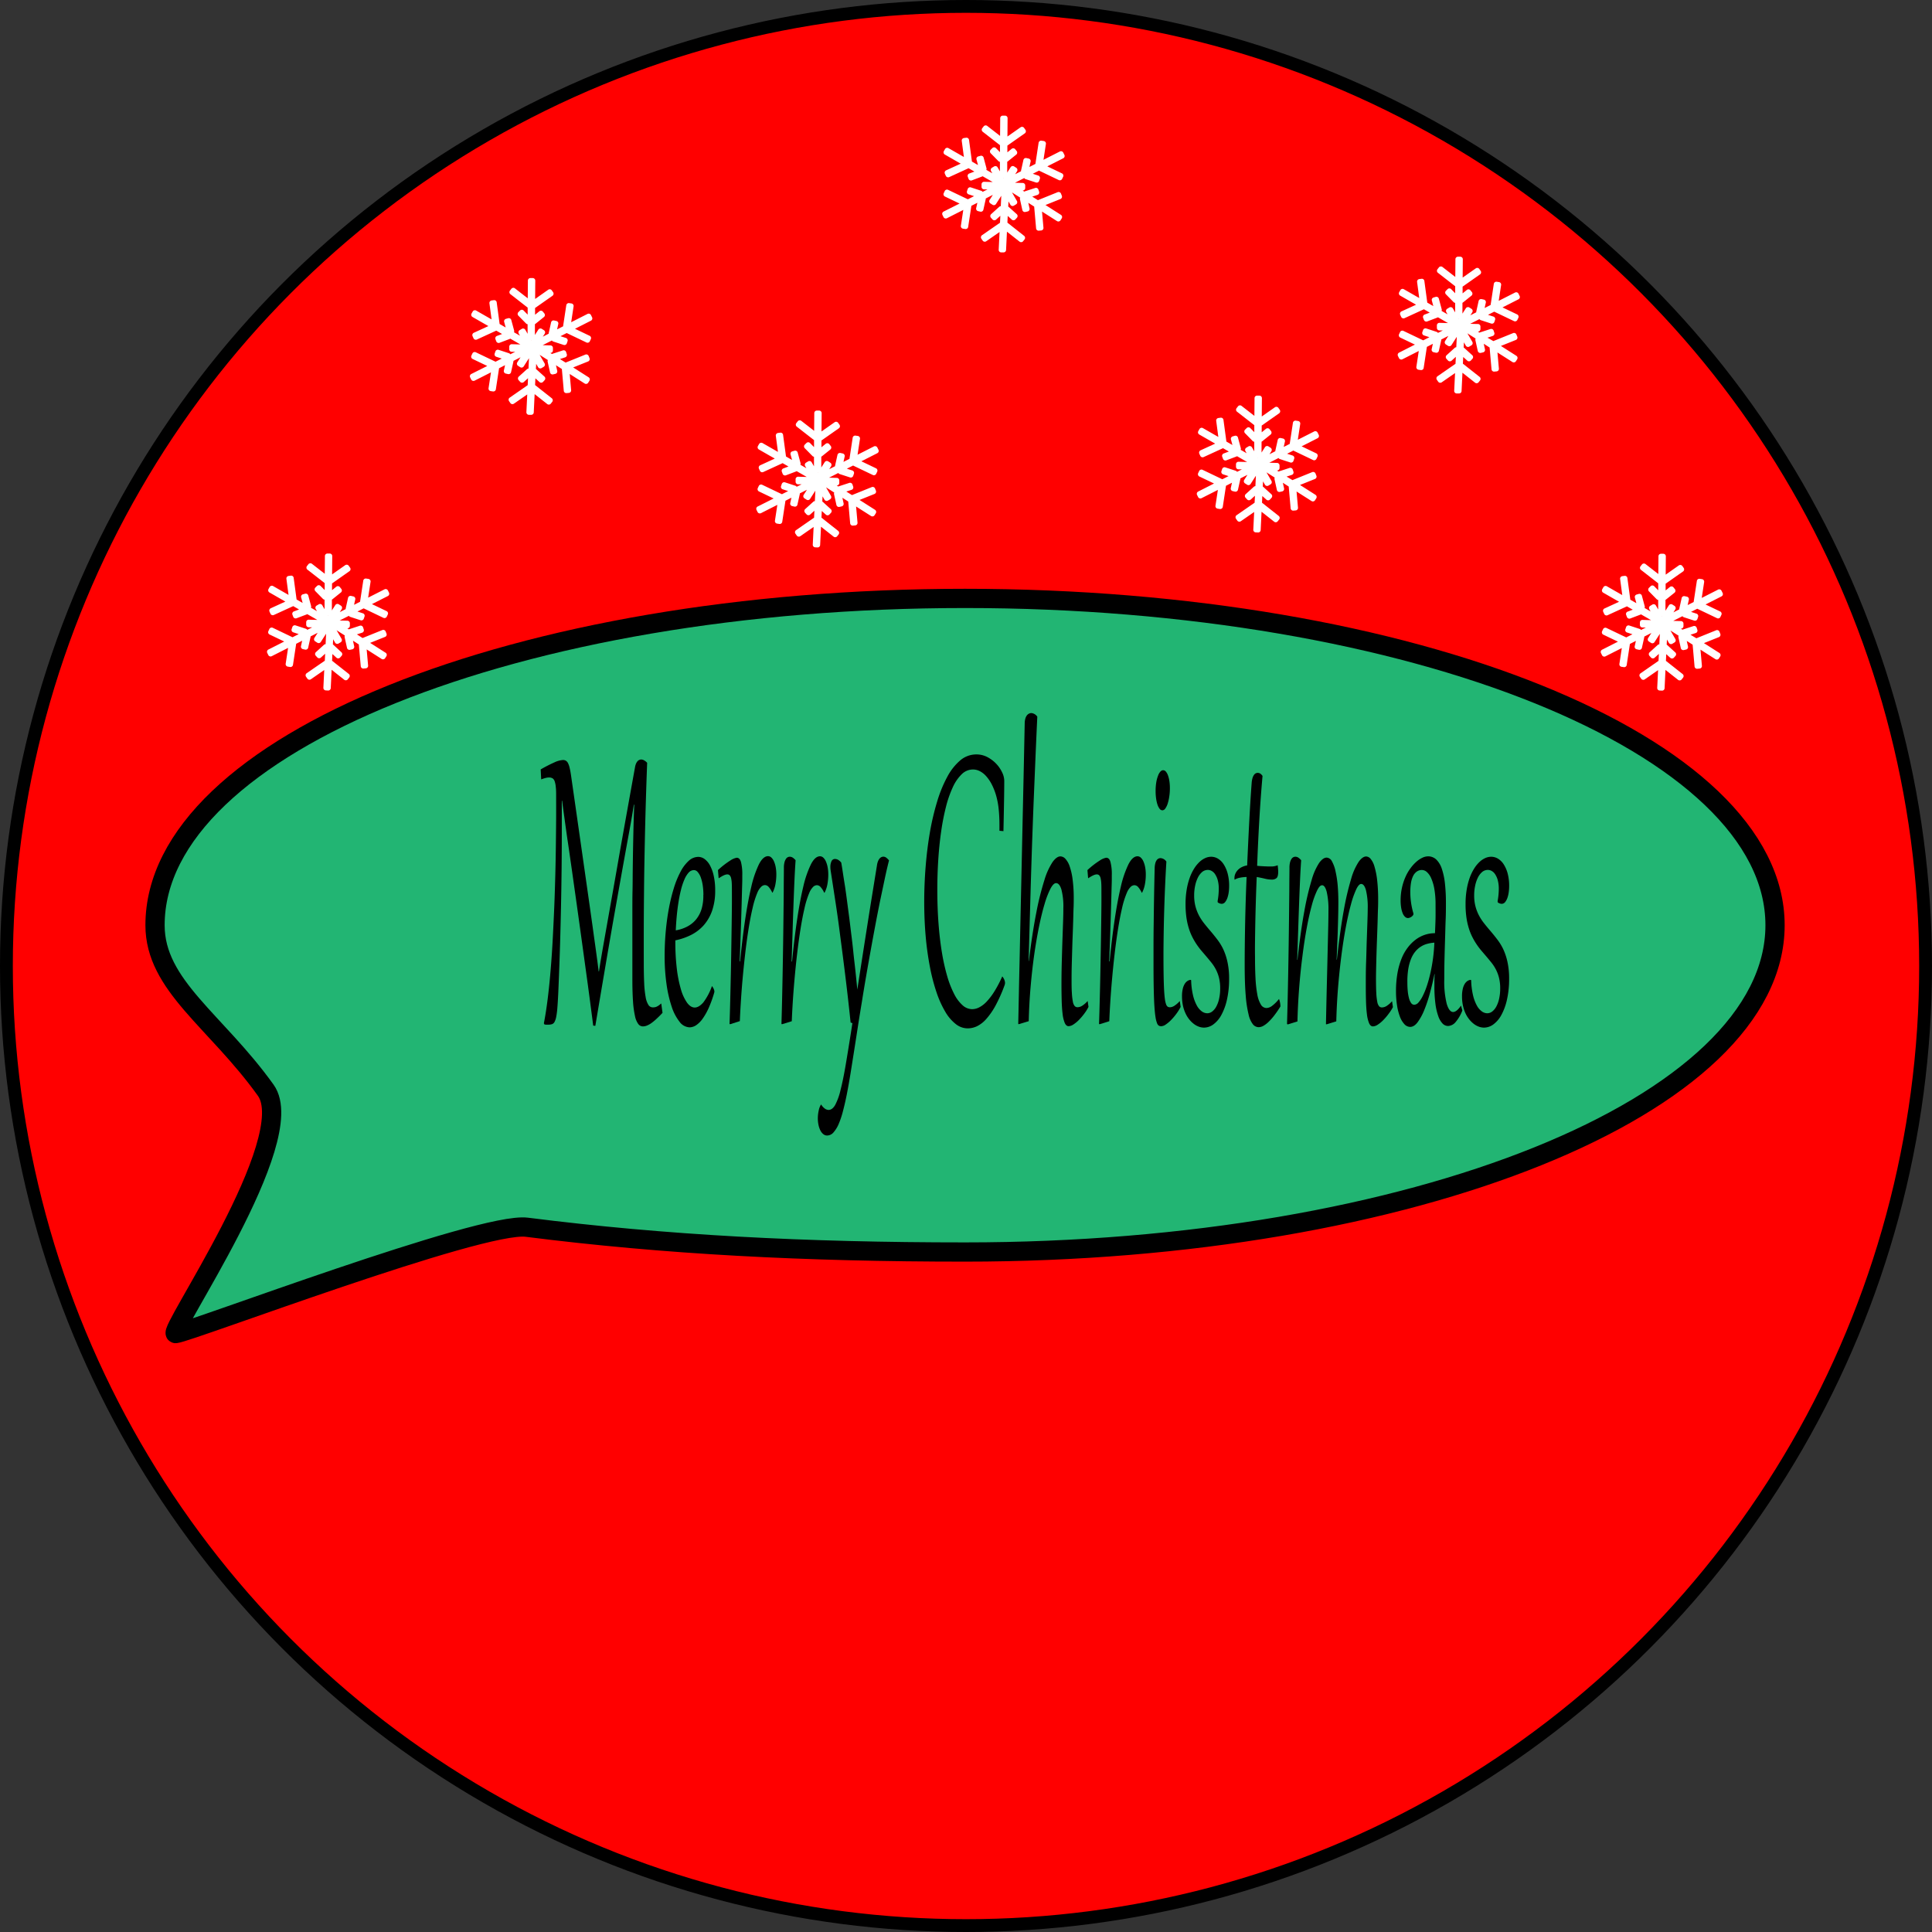 <svg id="Слой_1" data-name="Слой 1" xmlns="http://www.w3.org/2000/svg" viewBox="0 0 904 904"><rect x="0" y="0" width="904" height="904" fill="#333333" stroke="none"/><defs><style>.cls-1{fill:red;stroke-width:6px;}.cls-1,.cls-2{stroke:#000;stroke-miterlimit:10;}.cls-2{fill:#22b573;stroke-width:9px;}.cls-3{fill:#fff;}</style></defs><circle class="cls-1" cx="452" cy="452" r="449"/><path class="cls-2" d="M1288.56,491.92c0,84.45-169.69,152.91-379,152.91-74.86,0-140.35-3.38-205.09-11.6-21.38-2.71-157.3,49-164.27,49.77-4.78.49,58.66-90.79,42.15-113.86-23.27-32.51-51.81-49-51.81-77.22,0-84.45,169.69-152.92,379-152.92S1288.56,407.47,1288.56,491.92Z" transform="translate(-458 -59)"/><path d="M768,532.91c-1,1.1-2,2.05-2.84,2.84a24,24,0,0,1-2.42,2,10.41,10.41,0,0,1-2.08,1.14,5.18,5.18,0,0,1-1.87.37,2.72,2.72,0,0,1-2.15-1.14,9.58,9.58,0,0,1-1.53-3.74,44.56,44.56,0,0,1-.92-6.85c-.2-2.83-.3-6.34-.3-10.51v-4.67c0-2.2,0-4.74,0-7.62s0-5.95,0-9.18,0-6.54,0-9.9,0-6.61.07-9.75.06-6.06.09-8.78.06-5,.09-7q.1-6.21.24-12.39t.38-12.13l-.17-.16c-.25,1.59-.54,3.41-.88,5.44s-.78,4.49-1.31,7.35q-1.89,10.31-3.86,21.34t-4,22.54q-2,11.49-4,23.3T736.56,539l-1-.11q-.45-3.61-1.1-8.52c-.42-3.27-.9-6.81-1.41-10.62l-1.65-12c-.58-4.22-1.17-8.51-1.77-12.84s-1.2-8.66-1.81-13-1.2-8.48-1.76-12.48-1.11-7.75-1.61-11.28-1-6.66-1.37-9.42c-.46-3.22-.85-6.07-1.19-8.54s-.63-4.68-.87-6.59l-.15.16c0,1.06,0,2.12,0,3.16s0,2.17,0,3.37V449q0,8.44-.1,17.23t-.28,17.3q-.18,8.52-.41,16.48t-.5,14.71q-.21,5.57-.39,9.47c-.13,2.6-.26,4.79-.41,6.56a34.36,34.36,0,0,1-.55,4.17,7.76,7.76,0,0,1-.8,2.31,2.14,2.14,0,0,1-1.19,1,5.76,5.76,0,0,1-1.66.22h-.64l-.48,0-.68-.08-.3-.53q1-5.15,1.79-11.49t1.37-13.46q.6-7.11,1-14.73t.72-15.21c.2-5.06.35-10,.48-15s.21-9.59.26-14,.1-8.51.12-12.26,0-7,0-9.83c0-1.8,0-3.29-.15-4.45a11.29,11.29,0,0,0-.52-2.79,2.65,2.65,0,0,0-1-1.43,3.18,3.18,0,0,0-1.69-.4,6.55,6.55,0,0,0-1.63.24,19.8,19.8,0,0,0-2,.66l-.24-4.67a69.09,69.09,0,0,1,6.47-3.32,11.12,11.12,0,0,1,4-1.09,2.52,2.52,0,0,1,1.34.35,2.84,2.84,0,0,1,1,1.17,9.53,9.53,0,0,1,.74,2.17c.22.9.43,2,.63,3.37q1.13,7.86,2.4,16.72t2.59,18.11q1.32,9.23,2.64,18.49t2.55,18q.47,3.45.87,6.29t.73,5.26c.22,1.61.42,3.15.62,4.62s.37,2.93.55,4.38h.15c.22-1.52.46-3,.7-4.49l.78-4.56c.27-1.58.57-3.27.89-5.07l1.08-6.11q1.51-8.49,3.13-17.62T748.13,457q1.7-9.56,3.46-19.37t3.55-19.7a7.16,7.16,0,0,1,.52-1.75,4.39,4.39,0,0,1,.73-1.09,2.31,2.31,0,0,1,.83-.55,2.23,2.23,0,0,1,.8-.16,3,3,0,0,1,1.36.39,5.69,5.69,0,0,1,1.43,1.15q-.33,8.7-.57,16.66t-.42,15.51q-.17,7.53-.3,14.88t-.19,14.84q-.08,7.49-.1,15.29t0,16.3q0,5.63.19,9.6a47,47,0,0,0,.68,6.51,9.77,9.77,0,0,0,1.3,3.69,2.4,2.4,0,0,0,2,1.16,6.17,6.17,0,0,0,.87-.05,3,3,0,0,0,.87-.24,5.63,5.63,0,0,0,1-.55q.55-.37,1.26-1Z" transform="translate(-458 -59)"/><path d="M791.13,520.38a5.27,5.27,0,0,1,.33.46,4.78,4.78,0,0,1,.38.63,6.51,6.51,0,0,1,.3.75,2.35,2.35,0,0,1,.13.77,1.23,1.23,0,0,1-.07.42,54,54,0,0,1-2.58,7.19,29.5,29.5,0,0,1-2.88,5.1,11.9,11.9,0,0,1-3,3,5.71,5.71,0,0,1-3.05,1,6.12,6.12,0,0,1-4.72-2.6,22.61,22.61,0,0,1-3.7-7.12,58.22,58.22,0,0,1-2.41-10.59,92,92,0,0,1-.87-13c0-3.79.16-7.57.5-11.36s.82-7.4,1.46-10.83a86.76,86.76,0,0,1,2.33-9.58,44.11,44.11,0,0,1,3.13-7.7,18.26,18.26,0,0,1,3.84-5.12,6.68,6.68,0,0,1,4.5-1.86,5.08,5.08,0,0,1,3,1.06,9.12,9.12,0,0,1,2.52,3.06A18.7,18.7,0,0,1,792,469a30.88,30.88,0,0,1,.64,6.63,28.39,28.39,0,0,1-1.42,9.45,20.59,20.59,0,0,1-3.94,6.85,20,20,0,0,1-5.92,4.54A30,30,0,0,1,774,499v.9a102.45,102.45,0,0,0,.7,12.43,58.78,58.78,0,0,0,1.92,9.63,20.94,20.94,0,0,0,2.88,6.24c1.1,1.48,2.29,2.23,3.57,2.23s2.61-.79,4-2.36A28,28,0,0,0,791.13,520.38Zm-4-42.62a29.85,29.85,0,0,0-.33-4.57,19.1,19.1,0,0,0-.92-3.69,7.89,7.89,0,0,0-1.41-2.46,2.34,2.34,0,0,0-1.76-.91,3.4,3.4,0,0,0-2.53,1.22,11.52,11.52,0,0,0-2,3.32,29.9,29.9,0,0,0-1.59,4.89c-.46,1.85-.85,3.83-1.17,5.91s-.59,4.23-.79,6.43-.34,4.33-.43,6.42a17.72,17.72,0,0,0,5.47-1.83,13.45,13.45,0,0,0,4.08-3.34,14.38,14.38,0,0,0,2.54-4.89A21.84,21.84,0,0,0,787.09,477.76Z" transform="translate(-458 -59)"/><path d="M799.7,538.22l-.34-.05c.11-3.36.22-7,.32-11s.19-8,.28-12.08.16-8.14.22-12.15.12-7.77.17-11.26.09-6.61.11-9.37,0-4.93,0-6.53c0-1.3,0-2.44-.06-3.39a13,13,0,0,0-.29-2.39,3,3,0,0,0-.66-1.41,1.51,1.51,0,0,0-1.15-.45,2.91,2.91,0,0,0-.76.11,5.53,5.53,0,0,0-.86.32,11,11,0,0,0-1.06.55l-1.36.83-.32-3.83a40,40,0,0,1,5.77-4.48,8,8,0,0,1,3-1.3c.94,0,1.62.68,2,2a23,23,0,0,1,.61,6.08c0,.25,0,1,0,2.18s-.07,2.76-.12,4.69-.11,4.17-.18,6.72-.16,5.28-.25,8.2-.2,6-.31,9.13-.24,6.33-.37,9.48l.22.05q1-10.41,2.33-19.4t2.92-15.64a49.5,49.5,0,0,1,3.56-10.43q1.95-3.79,4.26-3.79a2.25,2.25,0,0,1,1.53.63,5.31,5.31,0,0,1,1.22,1.78,11.89,11.89,0,0,1,.82,2.71,18.22,18.22,0,0,1,.3,3.42,24.52,24.52,0,0,1-.42,4.6,14,14,0,0,1-1.32,3.9h-.17a10.35,10.35,0,0,0-1.71-2.68,2.38,2.38,0,0,0-1.71-.83,2.62,2.62,0,0,0-1.86.91,8.27,8.27,0,0,0-1.66,2.6,42.09,42.09,0,0,0-2.27,7.3c-.71,3-1.35,6.38-1.93,10.06s-1.1,7.54-1.56,11.59-.87,8-1.21,11.84-.6,7.45-.81,10.83-.36,6.22-.44,8.52Z" transform="translate(-458 -59)"/><path d="M824,538.22l-.35-.05q.15-5,.29-11.07t.26-12.5q.12-6.48.22-13.19t.17-13.14q.08-6.42.13-12.34c0-3.95.06-7.57.07-10.86a9.82,9.82,0,0,1,.28-2.6,5.15,5.15,0,0,1,.69-1.59,2.18,2.18,0,0,1,.88-.8,2.12,2.12,0,0,1,.86-.21,2.61,2.61,0,0,1,1.48.45,6.48,6.48,0,0,1,1.29,1.2q-.3,4.14-.54,9.52c-.16,3.6-.31,7.44-.46,11.55s-.3,8.39-.43,12.85-.28,8.93-.44,13.43l.21.05q1-10.41,2.33-19.4t2.92-15.64a48.87,48.87,0,0,1,3.57-10.43c1.29-2.53,2.72-3.79,4.26-3.79a2.27,2.27,0,0,1,1.53.63,5.31,5.31,0,0,1,1.22,1.78,12.42,12.42,0,0,1,.82,2.71,18.22,18.22,0,0,1,.3,3.42,24.52,24.52,0,0,1-.42,4.6,14,14,0,0,1-1.32,3.9h-.17a10.62,10.62,0,0,0-1.71-2.68,2.4,2.4,0,0,0-1.71-.83,2.64,2.64,0,0,0-1.87.91,8.45,8.45,0,0,0-1.65,2.6,41.15,41.15,0,0,0-2.28,7.3c-.7,3-1.34,6.38-1.92,10.06s-1.1,7.54-1.57,11.59-.86,8-1.2,11.84-.61,7.45-.82,10.83-.35,6.22-.44,8.52Z" transform="translate(-458 -59)"/><path d="M851.63,462.63q.35,2,.78,4.86t1,6.34q.5,3.45,1,7.27t1,7.59l.9,7.36c.35,2.77.7,5.68,1,8.7s.69,6,1,9,.6,5.76.83,8.3q1.08-6.95,2.23-14.36t2.33-14.89q1.17-7.49,2.36-14.83t2.3-14.2a8,8,0,0,1,.52-1.91,4.49,4.49,0,0,1,.74-1.2,2.49,2.49,0,0,1,.85-.63,2.17,2.17,0,0,1,.87-.19,2.32,2.32,0,0,1,1.38.5,7.81,7.81,0,0,1,1.26,1.25q-1,3.87-2,8.63t-2.14,10.14q-1.1,5.39-2.2,11.22t-2.2,11.92q-1.1,6.08-2.16,12.21t-2,12.08q-1,6-1.91,11.86c-.61,3.91-1.19,7.7-1.77,11.36s-1.13,7.18-1.68,10.56-1.11,6.54-1.69,9.48q-.81,4.08-1.74,7.62a41.36,41.36,0,0,1-2,6.1,14.57,14.57,0,0,1-2.46,4.06,4,4,0,0,1-3,1.49,2.81,2.81,0,0,1-1.82-.66,5.34,5.34,0,0,1-1.38-1.78,10.56,10.56,0,0,1-.86-2.58,15.1,15.1,0,0,1-.3-3.05,16.75,16.75,0,0,1,.42-3.64,7.91,7.91,0,0,1,1.11-2.84,6.53,6.53,0,0,0,1.82,2,3.19,3.19,0,0,0,1.65.58c1.18,0,2.22-.78,3.12-2.33A29.11,29.11,0,0,0,851.3,569q1.22-4.73,2.42-11.81t2.7-16.65l.42-2.81-.83-.27q-1.1-10.6-2.32-20.57T851.15,497q-1-8-2.15-15.5t-2.21-14.38c-.1-.6-.16-1.08-.2-1.43a8.58,8.58,0,0,1-.05-1,6.3,6.3,0,0,1,.5-2.65,1.76,1.76,0,0,1,1.73-1.12,3.16,3.16,0,0,1,1.26.32A5.12,5.12,0,0,1,851.63,462.63Z" transform="translate(-458 -59)"/><path d="M914.83,412a10.94,10.94,0,0,1,5.21,1.27,16,16,0,0,1,4.13,3.13,15.24,15.24,0,0,1,2.73,4,9.21,9.21,0,0,1,1,3.87q0,3.66-.1,9.5t-.28,14.12l-1.87-.16c0-.49,0-1,0-1.4s0-.91,0-1.41q0-3.66-.33-7a37.44,37.44,0,0,0-1.13-6.34,29.08,29.08,0,0,0-2.05-5.37,18.29,18.29,0,0,0-2.61-3.92,10.23,10.23,0,0,0-3-2.42,7.08,7.08,0,0,0-3.28-.82,7.47,7.47,0,0,0-5.23,2.2,19.85,19.85,0,0,0-4.2,6.11,51.74,51.74,0,0,0-3.21,9.23,108.11,108.11,0,0,0-2.25,11.6q-.9,6.27-1.34,13.17t-.44,14q0,8.32.56,15.71t1.59,13.59a94.73,94.73,0,0,0,2.49,11.15,46.28,46.28,0,0,0,3.28,8.36,17.8,17.8,0,0,0,3.93,5.23,6.78,6.78,0,0,0,4.45,1.8,7.33,7.33,0,0,0,3.36-.88,12.94,12.94,0,0,0,3.52-2.76,30.78,30.78,0,0,0,3.59-4.77,56.32,56.32,0,0,0,3.62-6.93c.12.14.25.32.4.53a5.33,5.33,0,0,1,.75,1.59,3.54,3.54,0,0,1,.14,1,3.66,3.66,0,0,1-.17.9,70.44,70.44,0,0,1-4.25,9.61,33.69,33.69,0,0,1-4.32,6.26,14.19,14.19,0,0,1-4.37,3.43,10.24,10.24,0,0,1-4.39,1,9,9,0,0,1-5.53-2,20.16,20.16,0,0,1-4.89-5.71,47.1,47.1,0,0,1-4.08-9,88.17,88.17,0,0,1-3.11-11.87,141.41,141.41,0,0,1-2-14.3q-.69-7.72-.7-16.33,0-8.28.68-16.64t2-16A118.84,118.84,0,0,1,896.52,434a60.25,60.25,0,0,1,4.74-11.55,26.13,26.13,0,0,1,6.09-7.7A11.58,11.58,0,0,1,914.83,412Z" transform="translate(-458 -59)"/><path d="M939.42,508.65q1.65-13.42,3.51-22.77a131.72,131.72,0,0,1,3.78-15.15,31.88,31.88,0,0,1,3.83-8.42q1.9-2.6,3.65-2.6a3.26,3.26,0,0,1,2.32,1.14,9.82,9.82,0,0,1,2,3.53,30.29,30.29,0,0,1,1.38,6.16,66.6,66.6,0,0,1,.52,9c0,1.07,0,2.51-.08,4.33s-.11,3.86-.18,6.1-.15,4.61-.25,7.09-.17,4.92-.24,7.33-.14,4.69-.19,6.84-.07,4-.07,5.58c0,2.76,0,5,.14,6.74a28,28,0,0,0,.46,4.11,4.3,4.3,0,0,0,.86,2.07,1.72,1.72,0,0,0,1.31.56,4.27,4.27,0,0,0,2.32-.77,12,12,0,0,0,2.43-2.15l.4,2.76a20.46,20.46,0,0,1-1.95,3.13,27.76,27.76,0,0,1-2.48,2.92,14.81,14.81,0,0,1-2.59,2.15,4.4,4.4,0,0,1-2.28.83c-.77,0-1.38-.52-1.82-1.54a15.59,15.59,0,0,1-1-4.2q-.33-2.66-.43-6.21c-.06-2.37-.1-4.92-.1-7.64q0-4.94.14-10.19t.3-10.09q.17-4.83.31-8.84t.13-6.45a31.48,31.48,0,0,0-.92-8.84q-.92-2.94-2.49-2.94c-.82,0-1.69.87-2.61,2.6a40.46,40.46,0,0,0-2.75,7.14q-1.37,4.53-2.63,10.72t-2.28,13.38q-1,7.19-1.67,15.05t-.84,15.71l-4.57,1.38-.35-.05q.14-6.27.29-13.83t.35-16.06q.18-8.49.38-17.7t.41-18.77q.21-9.56.42-19.27t.42-19.19q.21-9.47.4-18.55t.36-17.36a8.66,8.66,0,0,1,.3-2.2,4.7,4.7,0,0,1,.72-1.49,3,3,0,0,1,1-.82,2.62,2.62,0,0,1,1.16-.26,3.82,3.82,0,0,1,2.71,1.69q-.5,10.83-.88,19.88t-.7,16.78q-.32,7.73-.56,14.41c-.16,4.46-.32,8.73-.45,12.82s-.26,8.08-.38,12-.23,7.85-.34,11.86-.23,8.2-.35,12.53-.26,9-.4,14Z" transform="translate(-458 -59)"/><path d="M972.6,538.22l-.35-.05c.12-3.36.22-7,.32-11s.2-8,.28-12.08.16-8.14.23-12.15.12-7.77.17-11.26.09-6.61.11-9.37,0-4.93,0-6.53c0-1.3,0-2.44-.06-3.39A13.92,13.92,0,0,0,973,470a3,3,0,0,0-.66-1.41,1.53,1.53,0,0,0-1.16-.45,2.9,2.9,0,0,0-.75.11,5.18,5.18,0,0,0-.86.32,11,11,0,0,0-1.06.55c-.4.23-.85.51-1.37.83l-.32-3.83a40,40,0,0,1,5.78-4.48,7.93,7.93,0,0,1,3-1.3c1,0,1.63.68,2,2a22.48,22.48,0,0,1,.62,6.08c0,.25,0,1,0,2.18s-.07,2.76-.12,4.69-.11,4.17-.18,6.72-.15,5.28-.25,8.2-.19,6-.31,9.13-.23,6.33-.36,9.48l.21.05q1-10.41,2.33-19.4t2.92-15.64A48.87,48.87,0,0,1,986,463.45c1.29-2.53,2.72-3.79,4.26-3.79a2.27,2.27,0,0,1,1.53.63,5.31,5.31,0,0,1,1.22,1.78,12.42,12.42,0,0,1,.82,2.71,18.22,18.22,0,0,1,.3,3.42,24.52,24.52,0,0,1-.42,4.6,14,14,0,0,1-1.32,3.9h-.17a10.62,10.62,0,0,0-1.71-2.68,2.4,2.4,0,0,0-1.71-.83,2.64,2.64,0,0,0-1.87.91,8.45,8.45,0,0,0-1.65,2.6A41.15,41.15,0,0,0,983,484c-.7,3-1.34,6.38-1.92,10.06s-1.1,7.54-1.57,11.59-.86,8-1.2,11.84-.61,7.45-.82,10.83-.35,6.22-.44,8.52Z" transform="translate(-458 -59)"/><path d="M1003.76,462.15c-.25,4-.45,8.08-.63,12.13s-.31,8-.42,11.76-.18,7.37-.23,10.75-.08,6.43-.08,9.16q0,5.52.07,9.47t.21,6.66c.1,1.81.23,3.25.38,4.33a11.38,11.38,0,0,0,.56,2.49,2.23,2.23,0,0,0,.77,1.15,2,2,0,0,0,1,.26,4.07,4.07,0,0,0,2.22-.77,11.91,11.91,0,0,0,2.42-2.15l.4,2.76a21.17,21.17,0,0,1-1.94,3.13,26.49,26.49,0,0,1-2.46,2.92,15.71,15.71,0,0,1-2.52,2.15,4.07,4.07,0,0,1-2.14.83,2.45,2.45,0,0,1-1.09-.24,2.18,2.18,0,0,1-.89-1.2,12.64,12.64,0,0,1-.71-2.81c-.21-1.24-.38-2.92-.52-5s-.24-4.78-.31-8-.11-7-.11-11.57q0-4,0-9t.09-10.77q.06-5.76.17-12.16t.28-13.19a9.9,9.9,0,0,1,.32-2.41,4.39,4.39,0,0,1,.69-1.44,2.29,2.29,0,0,1,.87-.69,2.36,2.36,0,0,1,.85-.18A3.53,3.53,0,0,1,1003.76,462.15Zm-1.87-24a1.66,1.66,0,0,1-1.33-.77,6.79,6.79,0,0,1-1-2,16,16,0,0,1-.62-2.86,24.15,24.15,0,0,1-.22-3.32,25,25,0,0,1,.32-4.22,15.5,15.5,0,0,1,.84-3.08A5.5,5.5,0,0,1,1001,420a1.76,1.76,0,0,1,1.22-.61,1.7,1.7,0,0,1,1.31.66,5.81,5.81,0,0,1,1,1.83,14.15,14.15,0,0,1,.65,2.69,22.09,22.09,0,0,1,.22,3.26,25.24,25.24,0,0,1-.26,3.69,20.73,20.73,0,0,1-.72,3.32,8.32,8.32,0,0,1-1.11,2.39A1.83,1.83,0,0,1,1001.89,438.16Z" transform="translate(-458 -59)"/><path d="M1015.35,517.68a34.67,34.67,0,0,0,.87,7,19.07,19.07,0,0,0,1.77,4.78,8.41,8.41,0,0,0,2.33,2.76,4.43,4.43,0,0,0,2.55.9,3.82,3.82,0,0,0,2.28-.79,7.17,7.17,0,0,0,1.93-2.29,13.89,13.89,0,0,0,1.34-3.66,21.45,21.45,0,0,0,.51-4.88,20.18,20.18,0,0,0-.54-4.94,18.34,18.34,0,0,0-1.44-3.88,19.63,19.63,0,0,0-2.09-3.23c-.8-1-1.63-2-2.48-3s-1.53-1.78-2.29-2.68a32.69,32.69,0,0,1-4.23-6.4,26.66,26.66,0,0,1-1.63-4.11,31.7,31.7,0,0,1-1.1-5,44.81,44.81,0,0,1-.4-6.19,40.2,40.2,0,0,1,.52-6.74,31.2,31.2,0,0,1,1.41-5.55,22.24,22.24,0,0,1,2.06-4.32,15.52,15.52,0,0,1,2.5-3.11,9.79,9.79,0,0,1,2.74-1.86,6.94,6.94,0,0,1,2.73-.61,6.21,6.21,0,0,1,3.26.93,8.36,8.36,0,0,1,2.68,2.71,15,15,0,0,1,1.83,4.33,22.37,22.37,0,0,1,.67,5.73,21.2,21.2,0,0,1-.17,2.65,13.66,13.66,0,0,1-.58,2.68,6.79,6.79,0,0,1-1.07,2.1,2.13,2.13,0,0,1-1.63.9,3.34,3.34,0,0,1-1.89-.69l-.07-.53c.2-1.13.35-2.17.43-3.13s.13-1.84.13-2.65a15.51,15.51,0,0,0-.5-4.12,9.64,9.64,0,0,0-1.22-2.73,4.61,4.61,0,0,0-1.62-1.54,3.67,3.67,0,0,0-1.75-.48,4.16,4.16,0,0,0-2.73,1,8.31,8.31,0,0,0-2,2.68,15.7,15.7,0,0,0-1.26,3.8,21.12,21.12,0,0,0-.44,4.4,19.9,19.9,0,0,0,.62,5.23,20.87,20.87,0,0,0,1.65,4.25,23.9,23.9,0,0,0,2.38,3.63c.89,1.14,1.83,2.27,2.8,3.4s2.17,2.59,3.24,4a25.51,25.51,0,0,1,2.88,4.64,28.39,28.39,0,0,1,2,6,35.62,35.62,0,0,1,.78,7.94,43.64,43.64,0,0,1-1,9.71,27.18,27.18,0,0,1-2.61,7.17,13.29,13.29,0,0,1-3.75,4.43,7.43,7.43,0,0,1-4.39,1.51,7.16,7.16,0,0,1-2.35-.42,8.7,8.7,0,0,1-2.35-1.27,12.52,12.52,0,0,1-2.16-2.1,13.4,13.4,0,0,1-1.78-2.87,17.38,17.38,0,0,1-1.21-3.61,20.43,20.43,0,0,1-.44-4.38,14.6,14.6,0,0,1,.36-3.5,7.61,7.61,0,0,1,.93-2.34,4.33,4.33,0,0,1,1.3-1.35,3.11,3.11,0,0,1,1.47-.5Z" transform="translate(-458 -59)"/><path d="M1048.75,422.07q-.9,10.1-1.52,20.84t-1,21.21c.67.07,1.33.12,2,.16l1.78.1c.55,0,1,.05,1.5.05h1.13a7.57,7.57,0,0,0,3.2-.58c.07.6.13,1.15.17,1.65s.07.95.07,1.38c0,1.55-.27,2.56-.79,3a3.32,3.32,0,0,1-2.26.69,13.7,13.7,0,0,1-3.17-.42c-1.17-.29-2.45-.55-3.83-.8q-.24,5.69-.4,11.07t-.26,10.16q-.09,4.78-.14,8.87t0,7.11q0,5.69.23,10.14a56.89,56.89,0,0,0,.84,7.57,13.69,13.69,0,0,0,1.66,4.75,3.09,3.09,0,0,0,2.66,1.64,4.61,4.61,0,0,0,2.59-1,18,18,0,0,0,3.25-3.23,10.24,10.24,0,0,1,.66,3.5,45.15,45.15,0,0,1-2.68,3.95,27.31,27.31,0,0,1-2.66,3.06,12.6,12.6,0,0,1-2.54,2,4.73,4.73,0,0,1-2.32.69,3.52,3.52,0,0,1-2.63-1.3,11.38,11.38,0,0,1-2.06-4.62,55.2,55.2,0,0,1-1.35-8.94q-.48-5.62-.48-14.23,0-4.83.06-9.95t.17-10.38c.07-3.5.17-7,.28-10.51s.24-6.95.39-10.35a19,19,0,0,0-3.15.34,7.81,7.81,0,0,0-2.48.93,4,4,0,0,1-.06-.74,5,5,0,0,1,.44-2.1,6.07,6.07,0,0,1,1.22-1.78,6.61,6.61,0,0,1,1.88-1.32,8.71,8.71,0,0,1,2.41-.75q.48-11.08,1-21t1.11-17.63a10.85,10.85,0,0,1,.4-2.28,4.89,4.89,0,0,1,.68-1.43,2.24,2.24,0,0,1,.84-.75,2.06,2.06,0,0,1,.88-.21,2.33,2.33,0,0,1,1.27.37A4.12,4.12,0,0,1,1048.75,422.07Z" transform="translate(-458 -59)"/><path d="M1060.21,538.17q.15-5,.29-11.07t.26-12.5q.12-6.48.22-13.19t.17-13.14q.07-6.42.13-12.34c0-3.95.06-7.57.07-10.86a10.25,10.25,0,0,1,.28-2.6,5.4,5.4,0,0,1,.69-1.59,2.18,2.18,0,0,1,.88-.8,2.12,2.12,0,0,1,.86-.21,2.58,2.58,0,0,1,1.48.45,6.48,6.48,0,0,1,1.29,1.2q-.3,4.14-.54,9.55t-.46,11.52q-.22,6.11-.43,12.63t-.44,12.85l.13.05q1.5-13.49,3.2-22.64a129.89,129.89,0,0,1,3.46-14.78,28.58,28.58,0,0,1,3.54-8c1.19-1.61,2.34-2.42,3.46-2.42a3,3,0,0,1,2.51,1.81,16.51,16.51,0,0,1,1.67,4.72,49.43,49.43,0,0,1,1,6.61q.3,3.69.3,7.51,0,3.35-.09,7.09t-.21,7.38q-.14,3.63-.27,6.9c-.09,2.17-.17,4.08-.25,5.7l.13.06q1.52-13.69,3.21-23a130,130,0,0,1,3.48-14.89,28.79,28.79,0,0,1,3.56-8c1.19-1.61,2.34-2.42,3.45-2.42a2.86,2.86,0,0,1,2.09,1.12,9.78,9.78,0,0,1,1.79,3.58,36.4,36.4,0,0,1,1.26,6.34,80,80,0,0,1,.47,9.34c0,1,0,2.44-.08,4.22s-.11,3.78-.18,6-.15,4.52-.24,7-.18,4.87-.25,7.24-.13,4.63-.18,6.77-.08,4-.08,5.55q0,4.14.14,6.74a28,28,0,0,0,.46,4.11,4.4,4.4,0,0,0,.86,2.07,1.73,1.73,0,0,0,1.31.56,4.27,4.27,0,0,0,2.32-.77,12,12,0,0,0,2.43-2.15l.4,2.76a20.46,20.46,0,0,1-2,3.13,26.62,26.62,0,0,1-2.48,2.92,14.81,14.81,0,0,1-2.59,2.15,4.4,4.4,0,0,1-2.27.83c-.78,0-1.39-.52-1.83-1.54a16,16,0,0,1-1-4.2q-.33-2.66-.43-6.21t-.09-7.64c0-3.29,0-6.74.14-10.35s.19-7,.31-10.3.22-6.2.31-8.84.14-4.63.14-6a33.91,33.91,0,0,0-.83-8.68c-.55-1.93-1.3-2.89-2.24-2.89-.73,0-1.51.85-2.33,2.57a42.76,42.76,0,0,0-2.47,7.09q-1.24,4.51-2.39,10.64t-2.07,13.3q-.92,7.17-1.56,15c-.42,5.23-.69,10.45-.82,15.69l-4.49,1.38-.34-.05q.22-11.14.44-19.75t.36-15c.11-4.28.19-7.91.26-10.88s.1-5.44.1-7.38a36.36,36.36,0,0,0-.83-9c-.55-2-1.26-3-2.12-3s-1.55.84-2.39,2.52a39.24,39.24,0,0,0-2.48,7q-1.23,4.47-2.35,10.54t-2,13.14q-.92,7.05-1.53,14.86t-.8,15.66l-4.49,1.38Z" transform="translate(-458 -59)"/><path d="M1129.71,482.27a41.49,41.49,0,0,0-.56-7.27,21.26,21.26,0,0,0-1.46-5,8.15,8.15,0,0,0-2-2.92,3.55,3.55,0,0,0-2.28-1,4.14,4.14,0,0,0-2.57.8,5.59,5.59,0,0,0-1.71,2.17,11.9,11.9,0,0,0-.95,3.27,27.11,27.11,0,0,0-.29,4.06,35.5,35.5,0,0,0,.38,5.12,34.77,34.77,0,0,0,1.11,5l-.09.58a3.36,3.36,0,0,1-2.47,1.49,2,2,0,0,1-1.36-.56,4.43,4.43,0,0,1-1.1-1.62,11.46,11.46,0,0,1-.73-2.6,20.13,20.13,0,0,1-.27-3.45,27.65,27.65,0,0,1,.61-5.89,26.7,26.7,0,0,1,1.63-5.05,21.12,21.12,0,0,1,2.34-4.08,18.87,18.87,0,0,1,2.75-3.06,12.2,12.2,0,0,1,2.84-1.91,6.37,6.37,0,0,1,2.65-.66,5.48,5.48,0,0,1,3.86,1.49,10.69,10.69,0,0,1,2.6,4.32,32.48,32.48,0,0,1,1.46,6.88,82.86,82.86,0,0,1,.46,9.13c0,2.33,0,4.9-.12,7.69s-.17,5.73-.27,8.79-.19,6.22-.27,9.48-.11,6.49-.11,9.71a43.21,43.21,0,0,0,1.14,11.49q1.15,3.85,3,3.85,1.65,0,3.7-3l.62,2.28a18.19,18.19,0,0,1-3.14,5.41,4.86,4.86,0,0,1-3.56,1.86,3.62,3.62,0,0,1-2.58-1.17,9.49,9.49,0,0,1-2-3.47,27.38,27.38,0,0,1-1.33-5.82,60.57,60.57,0,0,1-.47-8.12q0-1.38,0-2.76c0-.92.07-1.89.14-2.92h-.13q-.93,4.56-2.14,9a65.77,65.77,0,0,1-2.66,7.91,25.93,25.93,0,0,1-3.09,5.63c-1.1,1.43-2.25,2.14-3.45,2.14a3.7,3.7,0,0,1-2.71-1.27,10.68,10.68,0,0,1-2.09-3.5,25.64,25.64,0,0,1-1.35-5.28,43.06,43.06,0,0,1-.49-6.67,48,48,0,0,1,.7-8.49,34.45,34.45,0,0,1,1.94-6.85,21.62,21.62,0,0,1,3-5.23,18.44,18.44,0,0,1,3.74-3.66,14.88,14.88,0,0,1,8.86-2.89c.1-2.23.19-4.39.25-6.48S1129.71,484.78,1129.71,482.27Zm-13.19,36.47c0,1.38.06,2.7.18,4a20.82,20.82,0,0,0,.58,3.32,7.13,7.13,0,0,0,1,2.26,1.79,1.79,0,0,0,1.47.82,2.85,2.85,0,0,0,2-1.11,13.56,13.56,0,0,0,2-3.08,34.54,34.54,0,0,0,1.91-4.7q.91-2.73,1.65-6c.48-2.16.89-4.44,1.21-6.82s.53-4.84.63-7.36a17,17,0,0,0-3.15.51,10.66,10.66,0,0,0-3,1.25,10.83,10.83,0,0,0-2.61,2.23,12.85,12.85,0,0,0-2.07,3.42,22.3,22.3,0,0,0-1.36,4.83A37.24,37.24,0,0,0,1116.52,518.74Z" transform="translate(-458 -59)"/><path d="M1146.37,517.68a34.67,34.67,0,0,0,.87,7,19.07,19.07,0,0,0,1.77,4.78,8.41,8.41,0,0,0,2.33,2.76,4.43,4.43,0,0,0,2.55.9,3.82,3.82,0,0,0,2.28-.79,7.17,7.17,0,0,0,1.93-2.29,13.89,13.89,0,0,0,1.34-3.66,21.45,21.45,0,0,0,.51-4.88,20.18,20.18,0,0,0-.54-4.94,18.34,18.34,0,0,0-1.44-3.88,19.63,19.63,0,0,0-2.09-3.23c-.8-1-1.63-2-2.48-3s-1.53-1.78-2.29-2.68a32.69,32.69,0,0,1-4.23-6.4,25.69,25.69,0,0,1-1.63-4.11,31.7,31.7,0,0,1-1.1-5,43.31,43.31,0,0,1-.4-6.19,40.2,40.2,0,0,1,.52-6.74,32.1,32.1,0,0,1,1.4-5.55,22.84,22.84,0,0,1,2.07-4.32,15.52,15.52,0,0,1,2.5-3.11,9.79,9.79,0,0,1,2.74-1.86,6.94,6.94,0,0,1,2.73-.61,6.21,6.21,0,0,1,3.26.93,8.36,8.36,0,0,1,2.68,2.71,15,15,0,0,1,1.83,4.33,22.37,22.37,0,0,1,.67,5.73,21.2,21.2,0,0,1-.17,2.65,13.66,13.66,0,0,1-.58,2.68,6.79,6.79,0,0,1-1.07,2.1,2.15,2.15,0,0,1-1.63.9,3.31,3.31,0,0,1-1.89-.69l-.07-.53c.2-1.13.35-2.17.43-3.13s.13-1.84.13-2.65a15.51,15.51,0,0,0-.5-4.12,9.64,9.64,0,0,0-1.22-2.73,4.61,4.61,0,0,0-1.62-1.54,3.67,3.67,0,0,0-1.75-.48,4.16,4.16,0,0,0-2.73,1,8.31,8.31,0,0,0-2,2.68,15.7,15.7,0,0,0-1.26,3.8,21.12,21.12,0,0,0-.44,4.4,19.9,19.9,0,0,0,.62,5.23,20.3,20.3,0,0,0,1.65,4.25,23.9,23.9,0,0,0,2.38,3.63c.89,1.14,1.83,2.27,2.8,3.4s2.17,2.59,3.24,4a25.51,25.51,0,0,1,2.88,4.64,28.39,28.39,0,0,1,2,6,35.62,35.62,0,0,1,.78,7.94,43.64,43.64,0,0,1-1,9.71,27.18,27.18,0,0,1-2.61,7.17,13.29,13.29,0,0,1-3.75,4.43,7.43,7.43,0,0,1-4.39,1.51,7.16,7.16,0,0,1-2.35-.42,8.7,8.7,0,0,1-2.35-1.27,12.52,12.52,0,0,1-2.16-2.1,13.83,13.83,0,0,1-1.79-2.87,18,18,0,0,1-1.2-3.61,20.43,20.43,0,0,1-.44-4.38,14.6,14.6,0,0,1,.36-3.5,7.61,7.61,0,0,1,.93-2.34,4.33,4.33,0,0,1,1.3-1.35,3.11,3.11,0,0,1,1.47-.5Z" transform="translate(-458 -59)"/><path class="cls-3" d="M640,336.28l-.49-1a1.18,1.18,0,0,0-1.59-.52l-7.66,3.88,1.13-7.42a1.19,1.19,0,0,0-1-1.35l-1.07-.16a1.19,1.19,0,0,0-1.35,1l-1.5,9.86-2.8,1.43.56-2.52a1.18,1.18,0,0,0-.9-1.41l-1.06-.24a1.19,1.19,0,0,0-1.41.9l-1.11,5a1.33,1.33,0,0,0,0,.28l-2.75,1.4.88-1.38a1.19,1.19,0,0,0-.35-1.63l-1-.64a1.19,1.19,0,0,0-1.64.36l-1.6,2.5,0-5.05a1.58,1.58,0,0,0,.24-.15l4-3.22a1.19,1.19,0,0,0,.17-1.66l-.68-.84a1.18,1.18,0,0,0-1.66-.18l-2,1.63,0-3.15,8.16-5.74a1.18,1.18,0,0,0,.29-1.64l-.63-.89a1.18,1.18,0,0,0-1.64-.29l-6.15,4.32.07-8.58A1.18,1.18,0,0,0,612.3,318h-1.08a1.18,1.18,0,0,0-1.19,1.17l-.07,8.31-6-4.67a1.19,1.19,0,0,0-1.66.2l-.67.86a1.18,1.18,0,0,0,.21,1.66l8.08,6.3,0,3.26L608,333.17a1.19,1.19,0,0,0-1.67,0l-.77.76a1.2,1.2,0,0,0,0,1.68l3.58,3.64a1.16,1.16,0,0,0,.73.34l0,4.47-1.08-1.87a1.19,1.19,0,0,0-1.62-.43l-1,.59a1.19,1.19,0,0,0-.43,1.62l.57,1-2.81-1.6a1.18,1.18,0,0,0,.07-.81l-1.33-4.93a1.19,1.19,0,0,0-1.45-.83l-1.05.28a1.18,1.18,0,0,0-.83,1.45l.7,2.6-2.83-1.62-1.37-10.16a1.18,1.18,0,0,0-1.33-1l-1.07.15a1.18,1.18,0,0,0-1,1.33l1,7.53-7.21-4.13a1.19,1.19,0,0,0-1.62.43l-.53.94a1.19,1.19,0,0,0,.43,1.62l7.44,4.27-6.82,3.12a1.19,1.19,0,0,0-.59,1.57l.45,1a1.19,1.19,0,0,0,1.57.58l9.07-4.15,2.73,1.57-2.41.91a1.18,1.18,0,0,0-.69,1.52l.38,1a1.19,1.19,0,0,0,1.53.68l4.78-1.8a1.19,1.19,0,0,0,.25-.13l4.71,2.7-4-.1a1.18,1.18,0,0,0-1.21,1.15l0,1.18a1.18,1.18,0,0,0,1.15,1.21l1.65.05-2.29,1.16a1.17,1.17,0,0,0-.63-.5l-4.86-1.58a1.19,1.19,0,0,0-1.49.75l-.34,1a1.19,1.19,0,0,0,.76,1.49l2.56.83-2.91,1.48-9.24-4.43a1.19,1.19,0,0,0-1.58.56l-.47,1a1.19,1.19,0,0,0,.56,1.58l6.85,3.28-7.41,3.76a1.19,1.19,0,0,0-.52,1.59l.49,1a1.19,1.19,0,0,0,1.59.52l7.66-3.89-1.13,7.43a1.18,1.18,0,0,0,1,1.34l1.07.17a1.19,1.19,0,0,0,1.35-1l1.5-9.87,2.8-1.42-.56,2.52a1.19,1.19,0,0,0,.9,1.41l1.06.23a1.19,1.19,0,0,0,1.41-.89l1.11-5a1.41,1.41,0,0,0,0-.28l3.33-1.7-1.51,2.37a1.17,1.17,0,0,0,.35,1.63l1,.64a1.18,1.18,0,0,0,1.63-.36l2.47-3.85-.23,4.88a1.18,1.18,0,0,0-.75.3l-3.78,3.44a1.18,1.18,0,0,0-.08,1.67l.73.8a1.18,1.18,0,0,0,1.67.08l2-1.81-.16,3.27L601.5,374a1.2,1.2,0,0,0-.3,1.65l.62.89a1.19,1.19,0,0,0,1.65.3l6.24-4.33-.4,8.3a1.2,1.2,0,0,0,1.13,1.24l1.08.05a1.19,1.19,0,0,0,1.24-1.13l.41-8.57,5.9,4.66a1.19,1.19,0,0,0,1.66-.19l.67-.86a1.19,1.19,0,0,0-.19-1.66l-7.83-6.18.15-3.15,1.91,1.74a1.18,1.18,0,0,0,1.67-.08l.73-.81a1.18,1.18,0,0,0-.08-1.67L614,360.72a1.11,1.11,0,0,0-.24-.16l.12-2.43.9,1.56a1.18,1.18,0,0,0,1.61.43l1-.59a1.19,1.19,0,0,0,.43-1.62l-2.31-4,3.85,2.45a1.16,1.16,0,0,0-.1.8l1.11,5a1.17,1.17,0,0,0,1.41.89l1.06-.23a1.19,1.19,0,0,0,.89-1.41l-.58-2.63,2.75,1.75.9,10.21a1.2,1.2,0,0,0,1.28,1.08l1.08-.1a1.19,1.19,0,0,0,1.08-1.28l-.67-7.57,7,4.46a1.19,1.19,0,0,0,1.64-.37l.58-.91a1.18,1.18,0,0,0-.37-1.63l-7.23-4.61,7-2.81a1.18,1.18,0,0,0,.65-1.54l-.4-1a1.19,1.19,0,0,0-1.54-.65l-9.25,3.73L625,355.83l2.45-.79a1.2,1.2,0,0,0,.76-1.5l-.33-1a1.19,1.19,0,0,0-1.49-.76l-4.86,1.59a1.23,1.23,0,0,0-.26.12l-.78-.5h0a1.19,1.19,0,0,0,1.22-1.15l0-1.18a1.19,1.19,0,0,0-1.15-1.22l-3.64-.1,4.33-2.2a1.17,1.17,0,0,0,.63.5l4.86,1.59a1.18,1.18,0,0,0,1.49-.76l.34-1a1.18,1.18,0,0,0-.76-1.49l-2.56-.84,2.91-1.48,9.24,4.43a1.19,1.19,0,0,0,1.58-.56l.47-1a1.19,1.19,0,0,0-.56-1.58l-6.85-3.28,7.41-3.76A1.2,1.2,0,0,0,640,336.28Zm-28.3,10.8-.07.11-.06-.11Z" transform="translate(-458 -59)"/><path class="cls-3" d="M956,131.4l-.49-1a1.19,1.19,0,0,0-1.59-.52l-7.66,3.89,1.13-7.43a1.19,1.19,0,0,0-1-1.35l-1.07-.16a1.19,1.19,0,0,0-1.35,1l-1.5,9.87-2.8,1.42.56-2.52a1.19,1.19,0,0,0-.9-1.41l-1.06-.23a1.18,1.18,0,0,0-1.41.89l-1.11,5a1.41,1.41,0,0,0,0,.28l-2.75,1.4.88-1.37a1.2,1.2,0,0,0-.35-1.64l-1-.64a1.19,1.19,0,0,0-1.64.36l-1.6,2.5,0-5.05a1.58,1.58,0,0,0,.24-.15l4-3.21a1.2,1.2,0,0,0,.17-1.67l-.68-.84a1.18,1.18,0,0,0-1.66-.17l-2,1.62,0-3.15,8.16-5.73a1.2,1.2,0,0,0,.29-1.65l-.63-.89a1.18,1.18,0,0,0-1.64-.29l-6.15,4.32.07-8.58a1.19,1.19,0,0,0-1.18-1.19h-1.08a1.18,1.18,0,0,0-1.19,1.17l-.07,8.31-6-4.67a1.19,1.19,0,0,0-1.66.2l-.67.86a1.18,1.18,0,0,0,.21,1.66l8.08,6.3,0,3.27L924,128.29a1.17,1.17,0,0,0-1.67,0l-.77.76a1.18,1.18,0,0,0,0,1.67l3.58,3.64a1.22,1.22,0,0,0,.73.35l0,4.47-1.08-1.87a1.19,1.19,0,0,0-1.62-.44l-1,.6a1.18,1.18,0,0,0-.43,1.61l.57,1-2.81-1.61a1.16,1.16,0,0,0,.07-.8l-1.33-4.93a1.19,1.19,0,0,0-1.45-.84l-1.05.29a1.18,1.18,0,0,0-.83,1.45l.7,2.59-2.83-1.62-1.37-10.16a1.18,1.18,0,0,0-1.33-1l-1.07.14a1.2,1.2,0,0,0-1,1.33l1,7.53-7.21-4.13a1.19,1.19,0,0,0-1.62.44l-.53.94a1.18,1.18,0,0,0,.43,1.61l7.44,4.27-6.82,3.13a1.19,1.19,0,0,0-.59,1.57l.45,1a1.19,1.19,0,0,0,1.57.59l9.07-4.16,2.73,1.57-2.41.91a1.18,1.18,0,0,0-.69,1.52l.38,1a1.19,1.19,0,0,0,1.53.69l4.78-1.81a1.19,1.19,0,0,0,.25-.13l4.71,2.71-4-.11a1.18,1.18,0,0,0-1.21,1.15l0,1.18a1.19,1.19,0,0,0,1.15,1.22l1.65,0-2.29,1.16a1.2,1.2,0,0,0-.63-.49l-4.86-1.59a1.18,1.18,0,0,0-1.49.76l-.34,1a1.18,1.18,0,0,0,.76,1.49l2.56.84-2.91,1.47-9.24-4.42a1.19,1.19,0,0,0-1.58.55l-.47,1a1.19,1.19,0,0,0,.56,1.58l6.85,3.28L899.51,158a1.19,1.19,0,0,0-.52,1.59l.49,1a1.19,1.19,0,0,0,1.59.52l7.66-3.88-1.13,7.42a1.19,1.19,0,0,0,1,1.35l1.07.16a1.19,1.19,0,0,0,1.35-1l1.5-9.86,2.8-1.43-.56,2.52a1.19,1.19,0,0,0,.9,1.41l1.06.24a1.19,1.19,0,0,0,1.41-.9l1.11-5a1.33,1.33,0,0,0,0-.28l3.33-1.69-1.51,2.36a1.18,1.18,0,0,0,.35,1.64l1,.64a1.18,1.18,0,0,0,1.63-.36l2.47-3.85-.23,4.87a1.2,1.2,0,0,0-.75.31l-3.78,3.43a1.18,1.18,0,0,0-.08,1.67l.73.81a1.19,1.19,0,0,0,1.67.08l2-1.81-.16,3.26-8.42,5.84a1.18,1.18,0,0,0-.3,1.64l.62.9a1.19,1.19,0,0,0,1.65.29l6.24-4.33-.4,8.3a1.19,1.19,0,0,0,1.13,1.24l1.08,0a1.18,1.18,0,0,0,1.24-1.12l.41-8.57,5.9,4.65a1.18,1.18,0,0,0,1.66-.19l.67-.85a1.19,1.19,0,0,0-.19-1.66l-7.83-6.19.15-3.14,1.91,1.73a1.18,1.18,0,0,0,1.67-.08l.73-.8a1.18,1.18,0,0,0-.08-1.67L930,155.83a1.67,1.67,0,0,0-.24-.16l.12-2.42.9,1.55a1.18,1.18,0,0,0,1.61.44l1-.6a1.18,1.18,0,0,0,.43-1.61l-2.31-4,3.85,2.45a1.16,1.16,0,0,0-.1.8l1.11,5a1.19,1.19,0,0,0,1.41.9l1.06-.24a1.18,1.18,0,0,0,.89-1.41l-.58-2.63,2.75,1.76.9,10.2a1.19,1.19,0,0,0,1.28,1.08l1.08-.1a1.18,1.18,0,0,0,1.08-1.28l-.67-7.57,7,4.46a1.19,1.19,0,0,0,1.64-.36l.58-.92a1.18,1.18,0,0,0-.37-1.63l-7.23-4.61,7-2.81a1.18,1.18,0,0,0,.65-1.54l-.4-1a1.19,1.19,0,0,0-1.54-.66l-9.25,3.74L941,151l2.45-.8a1.18,1.18,0,0,0,.76-1.49l-.33-1a1.19,1.19,0,0,0-1.49-.76l-4.86,1.58a1.23,1.23,0,0,0-.26.12l-.78-.5h0a1.18,1.18,0,0,0,1.22-1.15l0-1.18a1.18,1.18,0,0,0-1.15-1.21l-3.64-.1,4.33-2.2a1.17,1.17,0,0,0,.63.5l4.86,1.58a1.18,1.18,0,0,0,1.49-.76l.34-1a1.19,1.19,0,0,0-.76-1.49l-2.56-.83,2.91-1.48,9.24,4.42a1.18,1.18,0,0,0,1.58-.55l.47-1a1.19,1.19,0,0,0-.56-1.58l-6.85-3.28,7.41-3.76A1.19,1.19,0,0,0,956,131.4Zm-28.3,10.8-.07.1-.06-.1Z" transform="translate(-458 -59)"/><path class="cls-3" d="M1075,262.4l-.49-1a1.19,1.19,0,0,0-1.59-.52l-7.66,3.89,1.13-7.43a1.19,1.19,0,0,0-1-1.35l-1.07-.16a1.19,1.19,0,0,0-1.35,1l-1.5,9.87-2.8,1.42.56-2.52a1.19,1.19,0,0,0-.9-1.41l-1.06-.23a1.18,1.18,0,0,0-1.41.89l-1.11,5a1.41,1.41,0,0,0,0,.28l-2.75,1.4.88-1.37a1.2,1.2,0,0,0-.35-1.64l-1-.64a1.19,1.19,0,0,0-1.64.36l-1.6,2.5,0-5.05a1.58,1.58,0,0,0,.24-.15l4-3.21a1.2,1.2,0,0,0,.17-1.67l-.68-.84a1.18,1.18,0,0,0-1.66-.17l-2,1.62,0-3.15,8.16-5.73a1.2,1.2,0,0,0,.29-1.65l-.63-.89a1.18,1.18,0,0,0-1.64-.29l-6.15,4.32.07-8.58a1.19,1.19,0,0,0-1.18-1.19h-1.08a1.18,1.18,0,0,0-1.19,1.17l-.07,8.31-6-4.67a1.19,1.19,0,0,0-1.66.2l-.67.86a1.18,1.18,0,0,0,.21,1.66l8.08,6.3,0,3.27-1.89-1.92a1.17,1.17,0,0,0-1.67,0l-.77.76a1.18,1.18,0,0,0,0,1.67l3.58,3.64a1.22,1.22,0,0,0,.73.35l0,4.47-1.08-1.87a1.19,1.19,0,0,0-1.62-.44l-1,.6a1.18,1.18,0,0,0-.43,1.61l.57,1-2.81-1.61a1.16,1.16,0,0,0,.07-.8l-1.33-4.93a1.19,1.19,0,0,0-1.45-.84l-1,.29a1.18,1.18,0,0,0-.83,1.45l.7,2.59-2.83-1.62-1.37-10.16a1.18,1.18,0,0,0-1.33-1l-1.07.14a1.2,1.2,0,0,0-1,1.33l1,7.53-7.21-4.13a1.19,1.19,0,0,0-1.62.44l-.53.94a1.18,1.18,0,0,0,.43,1.61l7.44,4.27-6.82,3.13a1.19,1.19,0,0,0-.59,1.57l.45,1a1.19,1.19,0,0,0,1.57.59l9.07-4.16,2.73,1.57-2.41.91a1.18,1.18,0,0,0-.69,1.52l.38,1a1.19,1.19,0,0,0,1.53.69l4.78-1.81a1.19,1.19,0,0,0,.25-.13l4.71,2.71-4-.11a1.18,1.18,0,0,0-1.21,1.15l0,1.18a1.19,1.19,0,0,0,1.15,1.22l1.65,0-2.29,1.16a1.2,1.2,0,0,0-.63-.49l-4.86-1.59a1.18,1.18,0,0,0-1.49.76l-.34,1a1.18,1.18,0,0,0,.76,1.49l2.56.84-2.91,1.47-9.24-4.42a1.19,1.19,0,0,0-1.58.55l-.47,1a1.19,1.19,0,0,0,.56,1.58l6.85,3.28-7.41,3.76a1.19,1.19,0,0,0-.52,1.59l.49,1a1.19,1.19,0,0,0,1.59.52l7.66-3.88-1.13,7.42a1.19,1.19,0,0,0,1,1.35l1.07.16a1.19,1.19,0,0,0,1.35-1l1.5-9.86,2.8-1.43-.56,2.52a1.19,1.19,0,0,0,.9,1.41l1.06.24a1.19,1.19,0,0,0,1.41-.9l1.11-5a1.33,1.33,0,0,0,0-.28l3.33-1.69-1.51,2.36a1.18,1.18,0,0,0,.35,1.64l1,.64a1.18,1.18,0,0,0,1.63-.36l2.47-3.85-.23,4.87a1.2,1.2,0,0,0-.75.31l-3.78,3.43a1.18,1.18,0,0,0-.08,1.67l.73.81a1.19,1.19,0,0,0,1.67.08l2-1.81-.16,3.26-8.42,5.84a1.18,1.18,0,0,0-.3,1.64l.62.9a1.19,1.19,0,0,0,1.65.29l6.24-4.33-.4,8.3a1.19,1.19,0,0,0,1.13,1.24l1.08.05a1.18,1.18,0,0,0,1.24-1.12l.41-8.57,5.9,4.65a1.18,1.18,0,0,0,1.66-.19l.67-.85a1.19,1.19,0,0,0-.19-1.66l-7.83-6.19.15-3.14,1.91,1.73a1.18,1.18,0,0,0,1.67-.08l.73-.8a1.18,1.18,0,0,0-.08-1.67l-3.78-3.44a1.67,1.67,0,0,0-.24-.16l.12-2.42.9,1.55a1.18,1.18,0,0,0,1.61.44l1-.6a1.18,1.18,0,0,0,.43-1.61l-2.31-4,3.85,2.45a1.16,1.16,0,0,0-.1.8l1.11,5a1.19,1.19,0,0,0,1.41.9l1.06-.24a1.18,1.18,0,0,0,.89-1.41l-.58-2.63,2.75,1.76.9,10.2a1.19,1.19,0,0,0,1.28,1.08l1.08-.1a1.18,1.18,0,0,0,1.08-1.28l-.67-7.57,7,4.46a1.19,1.19,0,0,0,1.64-.36l.58-.92a1.18,1.18,0,0,0-.37-1.63l-7.23-4.61,7-2.81a1.18,1.18,0,0,0,.65-1.54l-.4-1a1.19,1.19,0,0,0-1.54-.66l-9.25,3.74L1060,282l2.45-.8a1.18,1.18,0,0,0,.76-1.49l-.33-1a1.19,1.19,0,0,0-1.49-.76l-4.86,1.58a1.23,1.23,0,0,0-.26.12l-.78-.5h0a1.18,1.18,0,0,0,1.22-1.15l0-1.18a1.18,1.18,0,0,0-1.15-1.21l-3.64-.1,4.33-2.2a1.17,1.17,0,0,0,.63.5l4.86,1.58a1.18,1.18,0,0,0,1.49-.76l.34-1a1.19,1.19,0,0,0-.76-1.49l-2.56-.83,2.91-1.48,9.24,4.42a1.18,1.18,0,0,0,1.58-.55l.47-1a1.19,1.19,0,0,0-.56-1.58l-6.85-3.28,7.41-3.76A1.19,1.19,0,0,0,1075,262.4Zm-28.3,10.8-.07.1-.06-.1Z" transform="translate(-458 -59)"/><path class="cls-3" d="M1264,336.4l-.49-1a1.19,1.19,0,0,0-1.59-.52l-7.66,3.89,1.13-7.43a1.19,1.19,0,0,0-1-1.35l-1.07-.16a1.19,1.19,0,0,0-1.35,1l-1.5,9.87-2.8,1.42.56-2.52a1.19,1.19,0,0,0-.9-1.41l-1.06-.23a1.18,1.18,0,0,0-1.41.89l-1.11,5a1.41,1.41,0,0,0,0,.28l-2.75,1.4.88-1.37a1.2,1.2,0,0,0-.35-1.64l-1-.64a1.19,1.19,0,0,0-1.64.36l-1.6,2.5,0-5.05a1.58,1.58,0,0,0,.24-.15l4-3.21a1.2,1.2,0,0,0,.17-1.67l-.68-.84a1.18,1.18,0,0,0-1.66-.17l-2,1.62,0-3.15,8.16-5.73a1.2,1.2,0,0,0,.29-1.65l-.63-.89a1.18,1.18,0,0,0-1.64-.29l-6.15,4.32.07-8.58a1.19,1.19,0,0,0-1.18-1.19h-1.08a1.18,1.18,0,0,0-1.19,1.17l-.07,8.31-6-4.67a1.19,1.19,0,0,0-1.66.2l-.67.86a1.18,1.18,0,0,0,.21,1.66l8.08,6.3,0,3.27-1.89-1.92a1.17,1.17,0,0,0-1.67,0l-.77.76a1.18,1.18,0,0,0,0,1.67l3.58,3.64a1.22,1.22,0,0,0,.73.35l0,4.47-1.08-1.87a1.19,1.19,0,0,0-1.62-.44l-1,.6a1.18,1.18,0,0,0-.43,1.61l.57,1-2.81-1.61a1.16,1.16,0,0,0,.07-.8l-1.33-4.93a1.19,1.19,0,0,0-1.45-.84l-1,.29a1.18,1.18,0,0,0-.83,1.45l.7,2.59-2.83-1.62-1.37-10.16a1.18,1.18,0,0,0-1.33-1l-1.07.14a1.2,1.2,0,0,0-1,1.33l1,7.53-7.21-4.13a1.19,1.19,0,0,0-1.62.44l-.53.94a1.18,1.18,0,0,0,.43,1.61l7.44,4.27-6.82,3.13a1.19,1.19,0,0,0-.59,1.57l.45,1a1.19,1.19,0,0,0,1.57.59l9.07-4.16,2.73,1.57-2.41.91a1.18,1.18,0,0,0-.69,1.52l.38,1a1.19,1.19,0,0,0,1.53.69l4.78-1.81a1.19,1.19,0,0,0,.25-.13l4.71,2.71-4-.11a1.18,1.18,0,0,0-1.21,1.15l0,1.18a1.19,1.19,0,0,0,1.15,1.22l1.65,0-2.29,1.16a1.2,1.2,0,0,0-.63-.49l-4.86-1.59a1.18,1.18,0,0,0-1.49.76l-.34,1a1.18,1.18,0,0,0,.76,1.49l2.56.84-2.91,1.47-9.24-4.42a1.19,1.19,0,0,0-1.58.55l-.47,1a1.19,1.19,0,0,0,.56,1.58l6.85,3.28-7.41,3.76a1.19,1.19,0,0,0-.52,1.59l.49,1a1.19,1.19,0,0,0,1.59.52l7.66-3.88-1.13,7.42a1.19,1.19,0,0,0,1,1.35l1.07.16a1.19,1.19,0,0,0,1.35-1l1.5-9.86,2.8-1.43-.56,2.52a1.19,1.19,0,0,0,.9,1.41l1.06.24a1.19,1.19,0,0,0,1.41-.9l1.11-5a1.33,1.33,0,0,0,0-.28l3.33-1.69-1.51,2.36a1.18,1.18,0,0,0,.35,1.64l1,.64a1.18,1.18,0,0,0,1.63-.36l2.47-3.85-.23,4.87a1.2,1.2,0,0,0-.75.31l-3.78,3.43a1.18,1.18,0,0,0-.08,1.67l.73.81a1.19,1.19,0,0,0,1.67.08l2-1.81-.16,3.26-8.42,5.84a1.18,1.18,0,0,0-.3,1.64l.62.9a1.19,1.19,0,0,0,1.65.29l6.24-4.33-.4,8.3a1.19,1.19,0,0,0,1.13,1.24l1.08.05a1.18,1.18,0,0,0,1.24-1.12l.41-8.57,5.9,4.65a1.18,1.18,0,0,0,1.66-.19l.67-.85a1.19,1.19,0,0,0-.19-1.66l-7.83-6.19.15-3.14,1.91,1.73a1.18,1.18,0,0,0,1.67-.08l.73-.8a1.18,1.18,0,0,0-.08-1.67l-3.78-3.44a1.67,1.67,0,0,0-.24-.16l.12-2.42.9,1.55a1.18,1.18,0,0,0,1.61.44l1-.6a1.18,1.18,0,0,0,.43-1.61l-2.31-4,3.85,2.45a1.16,1.16,0,0,0-.1.8l1.11,5a1.19,1.19,0,0,0,1.41.9l1.06-.24a1.18,1.18,0,0,0,.89-1.41l-.58-2.63,2.75,1.76.9,10.2a1.19,1.19,0,0,0,1.28,1.08l1.08-.1a1.18,1.18,0,0,0,1.08-1.28l-.67-7.57,7,4.46a1.19,1.19,0,0,0,1.64-.36l.58-.92a1.18,1.18,0,0,0-.37-1.63l-7.23-4.61,7-2.81a1.18,1.18,0,0,0,.65-1.54l-.4-1a1.19,1.19,0,0,0-1.54-.66l-9.25,3.74L1249,356l2.45-.8a1.18,1.18,0,0,0,.76-1.49l-.33-1a1.19,1.19,0,0,0-1.49-.76l-4.86,1.58a1.23,1.23,0,0,0-.26.12l-.78-.5h0a1.18,1.18,0,0,0,1.22-1.15l0-1.18a1.18,1.18,0,0,0-1.15-1.21l-3.64-.1,4.33-2.2a1.17,1.17,0,0,0,.63.5l4.86,1.58a1.18,1.18,0,0,0,1.49-.76l.34-1a1.19,1.19,0,0,0-.76-1.49l-2.56-.83,2.91-1.48,9.24,4.42a1.18,1.18,0,0,0,1.58-.55l.47-1a1.19,1.19,0,0,0-.56-1.58l-6.85-3.28,7.41-3.76A1.19,1.19,0,0,0,1264,336.4Zm-28.3,10.8-.07.1-.06-.1Z" transform="translate(-458 -59)"/><path class="cls-3" d="M869,269.4l-.49-1a1.19,1.19,0,0,0-1.59-.52l-7.66,3.89,1.13-7.43a1.19,1.19,0,0,0-1-1.35l-1.07-.16a1.19,1.19,0,0,0-1.35,1l-1.5,9.87-2.8,1.42.56-2.52a1.19,1.19,0,0,0-.9-1.41l-1.06-.23a1.18,1.18,0,0,0-1.41.89l-1.11,5a1.41,1.41,0,0,0,0,.28l-2.75,1.4.88-1.37a1.2,1.2,0,0,0-.35-1.64l-1-.64a1.19,1.19,0,0,0-1.64.36l-1.6,2.5,0-5.05a1.58,1.58,0,0,0,.24-.15l4-3.21a1.2,1.2,0,0,0,.17-1.67l-.68-.84a1.18,1.18,0,0,0-1.66-.17l-2,1.62,0-3.15,8.16-5.73a1.2,1.2,0,0,0,.29-1.65l-.63-.89a1.18,1.18,0,0,0-1.64-.29l-6.15,4.32.07-8.58a1.19,1.19,0,0,0-1.18-1.19h-1.08a1.18,1.18,0,0,0-1.19,1.17l-.07,8.31-6-4.67a1.19,1.19,0,0,0-1.66.2l-.67.86a1.18,1.18,0,0,0,.21,1.66l8.08,6.3,0,3.27L837,266.29a1.17,1.17,0,0,0-1.67,0l-.77.76a1.18,1.18,0,0,0,0,1.67l3.58,3.64a1.22,1.22,0,0,0,.73.35l0,4.47-1.08-1.87a1.19,1.19,0,0,0-1.62-.44l-1,.6a1.18,1.18,0,0,0-.43,1.61l.57,1-2.81-1.61a1.16,1.16,0,0,0,.07-.8l-1.33-4.93a1.19,1.19,0,0,0-1.45-.84l-1.05.29a1.18,1.18,0,0,0-.83,1.45l.7,2.59-2.83-1.62-1.37-10.16a1.18,1.18,0,0,0-1.33-1l-1.07.14a1.2,1.2,0,0,0-1,1.33l1,7.53-7.21-4.13a1.19,1.19,0,0,0-1.62.44l-.53.94a1.18,1.18,0,0,0,.43,1.61l7.44,4.27-6.82,3.13a1.19,1.19,0,0,0-.59,1.57l.45,1a1.19,1.19,0,0,0,1.57.59l9.07-4.16,2.73,1.57-2.41.91a1.18,1.18,0,0,0-.69,1.52l.38,1a1.19,1.19,0,0,0,1.53.69l4.78-1.81a1.19,1.19,0,0,0,.25-.13l4.71,2.71-4-.11a1.18,1.18,0,0,0-1.21,1.15l0,1.18a1.19,1.19,0,0,0,1.15,1.22l1.65,0-2.29,1.16a1.2,1.2,0,0,0-.63-.49l-4.86-1.59a1.18,1.18,0,0,0-1.49.76l-.34,1a1.18,1.18,0,0,0,.76,1.49l2.56.84-2.91,1.47-9.24-4.42a1.19,1.19,0,0,0-1.58.55l-.47,1a1.19,1.19,0,0,0,.56,1.58l6.85,3.28L812.51,296a1.19,1.19,0,0,0-.52,1.59l.49,1a1.19,1.19,0,0,0,1.59.52l7.66-3.88-1.13,7.42a1.19,1.19,0,0,0,1,1.35l1.07.16a1.19,1.19,0,0,0,1.35-1l1.5-9.86,2.8-1.43-.56,2.52a1.19,1.19,0,0,0,.9,1.41l1.06.24a1.19,1.19,0,0,0,1.41-.9l1.11-5a1.33,1.33,0,0,0,0-.28l3.33-1.69-1.51,2.36a1.18,1.18,0,0,0,.35,1.64l1,.64a1.18,1.18,0,0,0,1.63-.36l2.47-3.85-.23,4.87a1.2,1.2,0,0,0-.75.31l-3.78,3.43a1.18,1.18,0,0,0-.08,1.67l.73.81a1.19,1.19,0,0,0,1.67.08l2-1.81-.16,3.26-8.42,5.84a1.18,1.18,0,0,0-.3,1.64l.62.9a1.19,1.19,0,0,0,1.65.29l6.24-4.33-.4,8.3a1.19,1.19,0,0,0,1.13,1.24l1.08.05a1.18,1.18,0,0,0,1.24-1.12l.41-8.57,5.9,4.65a1.18,1.18,0,0,0,1.66-.19l.67-.85a1.19,1.19,0,0,0-.19-1.66l-7.83-6.19.15-3.14,1.91,1.73a1.18,1.18,0,0,0,1.67-.08l.73-.8a1.18,1.18,0,0,0-.08-1.67L843,293.83a1.67,1.67,0,0,0-.24-.16l.12-2.42.9,1.55a1.18,1.18,0,0,0,1.61.44l1-.6a1.18,1.18,0,0,0,.43-1.61l-2.31-4,3.85,2.45a1.16,1.16,0,0,0-.1.8l1.11,5a1.19,1.19,0,0,0,1.41.9l1.06-.24a1.18,1.18,0,0,0,.89-1.41l-.58-2.63,2.75,1.76.9,10.2a1.19,1.19,0,0,0,1.28,1.08l1.08-.1a1.18,1.18,0,0,0,1.08-1.28l-.67-7.57,7,4.46a1.19,1.19,0,0,0,1.64-.36l.58-.92a1.18,1.18,0,0,0-.37-1.63l-7.23-4.61,7-2.81a1.18,1.18,0,0,0,.65-1.54l-.4-1a1.19,1.19,0,0,0-1.54-.66l-9.25,3.74L854,289l2.45-.8a1.18,1.18,0,0,0,.76-1.49l-.33-1a1.19,1.19,0,0,0-1.49-.76l-4.86,1.58a1.23,1.23,0,0,0-.26.12l-.78-.5h0a1.18,1.18,0,0,0,1.22-1.15l0-1.18a1.18,1.18,0,0,0-1.15-1.21l-3.64-.1,4.33-2.2a1.17,1.17,0,0,0,.63.5l4.86,1.58a1.18,1.18,0,0,0,1.49-.76l.34-1a1.19,1.19,0,0,0-.76-1.49l-2.56-.83,2.91-1.48,9.24,4.42a1.18,1.18,0,0,0,1.58-.55l.47-1a1.19,1.19,0,0,0-.56-1.58l-6.85-3.28,7.41-3.76A1.19,1.19,0,0,0,869,269.4Zm-28.3,10.8-.07.1-.06-.1Z" transform="translate(-458 -59)"/><path class="cls-3" d="M1169,197.4l-.49-1a1.19,1.19,0,0,0-1.59-.52l-7.66,3.89,1.13-7.43a1.19,1.19,0,0,0-1-1.35l-1.07-.16a1.19,1.19,0,0,0-1.35,1l-1.5,9.87-2.8,1.42.56-2.52a1.19,1.19,0,0,0-.9-1.41l-1.06-.23a1.18,1.18,0,0,0-1.41.89l-1.11,5a1.41,1.41,0,0,0,0,.28l-2.75,1.4.88-1.37a1.2,1.2,0,0,0-.35-1.64l-1-.64a1.19,1.19,0,0,0-1.64.36l-1.6,2.5,0-5.05a1.58,1.58,0,0,0,.24-.15l4-3.21a1.2,1.2,0,0,0,.17-1.67l-.68-.84a1.18,1.18,0,0,0-1.66-.17l-2,1.62,0-3.15,8.16-5.73a1.2,1.2,0,0,0,.29-1.65l-.63-.89a1.18,1.18,0,0,0-1.64-.29l-6.15,4.32.07-8.58a1.19,1.19,0,0,0-1.18-1.19h-1.08a1.18,1.18,0,0,0-1.19,1.17l-.07,8.31-6-4.67a1.19,1.19,0,0,0-1.66.2l-.67.86a1.18,1.18,0,0,0,.21,1.66l8.08,6.3,0,3.27-1.89-1.92a1.17,1.17,0,0,0-1.67,0l-.77.76a1.18,1.18,0,0,0,0,1.67l3.58,3.64a1.22,1.22,0,0,0,.73.35l0,4.47-1.08-1.87a1.19,1.19,0,0,0-1.62-.44l-1,.6a1.18,1.18,0,0,0-.43,1.61l.57,1-2.81-1.61a1.16,1.16,0,0,0,.07-.8l-1.33-4.93a1.19,1.19,0,0,0-1.45-.84l-1,.29a1.18,1.18,0,0,0-.83,1.45l.7,2.59-2.83-1.62-1.37-10.16a1.18,1.18,0,0,0-1.33-1l-1.07.14a1.2,1.2,0,0,0-1,1.33l1,7.53-7.21-4.13a1.19,1.19,0,0,0-1.62.44l-.53.94a1.18,1.18,0,0,0,.43,1.61l7.44,4.27-6.82,3.13a1.19,1.19,0,0,0-.59,1.57l.45,1a1.19,1.19,0,0,0,1.57.59l9.07-4.16,2.73,1.57-2.41.91a1.18,1.18,0,0,0-.69,1.52l.38,1a1.19,1.19,0,0,0,1.53.69l4.78-1.81a1.19,1.19,0,0,0,.25-.13l4.71,2.71-4-.11a1.18,1.18,0,0,0-1.21,1.15l0,1.18a1.19,1.19,0,0,0,1.15,1.22l1.65,0-2.29,1.16a1.2,1.2,0,0,0-.63-.49l-4.86-1.59a1.18,1.18,0,0,0-1.49.76l-.34,1a1.18,1.18,0,0,0,.76,1.49l2.56.84-2.91,1.47-9.24-4.42a1.19,1.19,0,0,0-1.58.55l-.47,1a1.19,1.19,0,0,0,.56,1.58l6.85,3.28-7.41,3.76a1.19,1.19,0,0,0-.52,1.59l.49,1a1.19,1.19,0,0,0,1.59.52l7.66-3.88-1.13,7.42a1.19,1.19,0,0,0,1,1.35l1.07.16a1.19,1.19,0,0,0,1.35-1l1.5-9.86,2.8-1.43-.56,2.52a1.19,1.19,0,0,0,.9,1.41l1.06.24a1.19,1.19,0,0,0,1.41-.9l1.11-5a1.33,1.33,0,0,0,0-.28l3.33-1.69-1.51,2.36a1.18,1.18,0,0,0,.35,1.64l1,.64a1.18,1.18,0,0,0,1.63-.36l2.47-3.85-.23,4.87a1.2,1.2,0,0,0-.75.31l-3.78,3.43a1.18,1.18,0,0,0-.08,1.67l.73.81a1.19,1.19,0,0,0,1.67.08l2-1.81-.16,3.26-8.42,5.84a1.18,1.18,0,0,0-.3,1.64l.62.9a1.19,1.19,0,0,0,1.65.29l6.24-4.33-.4,8.3a1.19,1.19,0,0,0,1.13,1.24l1.08,0a1.18,1.18,0,0,0,1.24-1.12l.41-8.57,5.9,4.65a1.18,1.18,0,0,0,1.66-.19l.67-.85a1.19,1.19,0,0,0-.19-1.66l-7.83-6.19.15-3.14,1.91,1.73a1.18,1.18,0,0,0,1.67-.08l.73-.8a1.18,1.18,0,0,0-.08-1.67l-3.78-3.44a1.67,1.67,0,0,0-.24-.16l.12-2.42.9,1.55a1.18,1.18,0,0,0,1.61.44l1-.6a1.18,1.18,0,0,0,.43-1.61l-2.31-4,3.85,2.45a1.16,1.16,0,0,0-.1.8l1.11,5a1.19,1.19,0,0,0,1.41.9l1.06-.24a1.18,1.18,0,0,0,.89-1.41l-.58-2.63,2.75,1.76.9,10.2a1.19,1.19,0,0,0,1.28,1.08l1.08-.1a1.18,1.18,0,0,0,1.08-1.28l-.67-7.57,7,4.46a1.19,1.19,0,0,0,1.64-.36l.58-.92a1.18,1.18,0,0,0-.37-1.63l-7.23-4.61,7-2.81a1.18,1.18,0,0,0,.65-1.54l-.4-1a1.19,1.19,0,0,0-1.54-.66l-9.25,3.74L1154,217l2.45-.8a1.18,1.18,0,0,0,.76-1.49l-.33-1a1.19,1.19,0,0,0-1.49-.76l-4.86,1.58a1.23,1.23,0,0,0-.26.12l-.78-.5h0a1.18,1.18,0,0,0,1.22-1.15l0-1.18a1.18,1.18,0,0,0-1.15-1.21l-3.64-.1,4.33-2.2a1.17,1.17,0,0,0,.63.5l4.86,1.58a1.18,1.18,0,0,0,1.49-.76l.34-1a1.19,1.19,0,0,0-.76-1.49l-2.56-.83,2.91-1.48,9.24,4.42a1.18,1.18,0,0,0,1.58-.55l.47-1a1.19,1.19,0,0,0-.56-1.58l-6.85-3.28,7.41-3.76A1.19,1.19,0,0,0,1169,197.4Zm-28.3,10.8-.07.1-.06-.1Z" transform="translate(-458 -59)"/><path class="cls-3" d="M735,207.4l-.49-1a1.19,1.19,0,0,0-1.59-.52l-7.66,3.89,1.13-7.43a1.19,1.19,0,0,0-1-1.35l-1.07-.16a1.19,1.19,0,0,0-1.35,1l-1.5,9.87-2.8,1.42.56-2.52a1.19,1.19,0,0,0-.9-1.41l-1.06-.23a1.18,1.18,0,0,0-1.41.89l-1.11,5a1.41,1.41,0,0,0,0,.28l-2.75,1.4.88-1.37a1.2,1.2,0,0,0-.35-1.64l-1-.64a1.19,1.19,0,0,0-1.64.36l-1.6,2.5,0-5.05a1.58,1.58,0,0,0,.24-.15l4-3.21a1.2,1.2,0,0,0,.17-1.67l-.68-.84a1.18,1.18,0,0,0-1.66-.17l-2,1.62,0-3.15,8.16-5.73a1.2,1.2,0,0,0,.29-1.65l-.63-.89a1.18,1.18,0,0,0-1.64-.29l-6.15,4.32.07-8.58a1.19,1.19,0,0,0-1.18-1.19h-1.08a1.18,1.18,0,0,0-1.19,1.17l-.07,8.31-6-4.67a1.19,1.19,0,0,0-1.66.2l-.67.86a1.18,1.18,0,0,0,.21,1.66l8.08,6.3,0,3.27L703,204.29a1.17,1.17,0,0,0-1.67,0l-.77.76a1.18,1.18,0,0,0,0,1.67l3.58,3.64a1.22,1.22,0,0,0,.73.35l0,4.47-1.08-1.87a1.19,1.19,0,0,0-1.62-.44l-1,.6a1.18,1.18,0,0,0-.43,1.61l.57,1-2.81-1.61a1.16,1.16,0,0,0,.07-.8l-1.33-4.93a1.19,1.19,0,0,0-1.45-.84l-1.05.29a1.18,1.18,0,0,0-.83,1.45l.7,2.59-2.83-1.62-1.37-10.16a1.18,1.18,0,0,0-1.33-1l-1.07.14a1.2,1.2,0,0,0-1,1.33l1,7.53-7.21-4.13a1.19,1.19,0,0,0-1.62.44l-.53.94a1.18,1.18,0,0,0,.43,1.61l7.44,4.27-6.82,3.13a1.19,1.19,0,0,0-.59,1.57l.45,1a1.19,1.19,0,0,0,1.57.59l9.07-4.16,2.73,1.57-2.41.91a1.18,1.18,0,0,0-.69,1.52l.38,1a1.19,1.19,0,0,0,1.53.69l4.78-1.81a1.19,1.19,0,0,0,.25-.13l4.71,2.71-4-.11a1.18,1.18,0,0,0-1.21,1.15l0,1.18a1.19,1.19,0,0,0,1.15,1.22l1.65,0-2.29,1.16a1.2,1.2,0,0,0-.63-.49l-4.86-1.59a1.18,1.18,0,0,0-1.49.76l-.34,1a1.18,1.18,0,0,0,.76,1.49l2.56.84-2.91,1.47-9.24-4.42a1.19,1.19,0,0,0-1.58.55l-.47,1a1.19,1.19,0,0,0,.56,1.58l6.85,3.28L678.51,234a1.19,1.19,0,0,0-.52,1.59l.49,1a1.19,1.19,0,0,0,1.59.52l7.66-3.88-1.13,7.42a1.19,1.19,0,0,0,1,1.35l1.07.16a1.19,1.19,0,0,0,1.35-1l1.5-9.86,2.8-1.43-.56,2.52a1.19,1.19,0,0,0,.9,1.41l1.06.24a1.19,1.19,0,0,0,1.41-.9l1.11-5a1.33,1.33,0,0,0,0-.28l3.33-1.69-1.51,2.36a1.18,1.18,0,0,0,.35,1.64l1,.64a1.18,1.18,0,0,0,1.63-.36l2.47-3.85-.23,4.87a1.2,1.2,0,0,0-.75.31l-3.78,3.43a1.18,1.18,0,0,0-.08,1.67l.73.81a1.19,1.19,0,0,0,1.67.08l2-1.81-.16,3.26-8.42,5.84a1.18,1.18,0,0,0-.3,1.64l.62.9a1.19,1.19,0,0,0,1.65.29l6.24-4.33-.4,8.3a1.19,1.19,0,0,0,1.13,1.24l1.08,0a1.18,1.18,0,0,0,1.24-1.12l.41-8.57,5.9,4.65a1.18,1.18,0,0,0,1.66-.19l.67-.85a1.19,1.19,0,0,0-.19-1.66l-7.83-6.19.15-3.14,1.91,1.73a1.18,1.18,0,0,0,1.67-.08l.73-.8a1.18,1.18,0,0,0-.08-1.67L709,231.83a1.67,1.67,0,0,0-.24-.16l.12-2.42.9,1.55a1.18,1.18,0,0,0,1.61.44l1-.6a1.18,1.18,0,0,0,.43-1.61l-2.31-4,3.85,2.45a1.16,1.16,0,0,0-.1.8l1.11,5a1.19,1.19,0,0,0,1.41.9l1.06-.24a1.18,1.18,0,0,0,.89-1.41l-.58-2.63,2.75,1.76.9,10.2a1.19,1.19,0,0,0,1.28,1.08l1.08-.1a1.18,1.18,0,0,0,1.08-1.28l-.67-7.57,7,4.46a1.19,1.19,0,0,0,1.64-.36l.58-.92a1.18,1.18,0,0,0-.37-1.63l-7.23-4.61,7-2.81a1.18,1.18,0,0,0,.65-1.54l-.4-1a1.19,1.19,0,0,0-1.54-.66l-9.25,3.74L720,227l2.45-.8a1.18,1.18,0,0,0,.76-1.49l-.33-1a1.19,1.19,0,0,0-1.49-.76l-4.86,1.58a1.23,1.23,0,0,0-.26.12l-.78-.5h0a1.18,1.18,0,0,0,1.22-1.15l0-1.18a1.18,1.18,0,0,0-1.15-1.21l-3.64-.1,4.33-2.2a1.17,1.17,0,0,0,.63.5l4.86,1.58a1.18,1.18,0,0,0,1.49-.76l.34-1a1.19,1.19,0,0,0-.76-1.49l-2.56-.83,2.91-1.48,9.24,4.42a1.18,1.18,0,0,0,1.58-.55l.47-1a1.19,1.19,0,0,0-.56-1.58l-6.85-3.28,7.41-3.76A1.19,1.19,0,0,0,735,207.4Zm-28.3,10.8-.07.1-.06-.1Z" transform="translate(-458 -59)"/></svg>